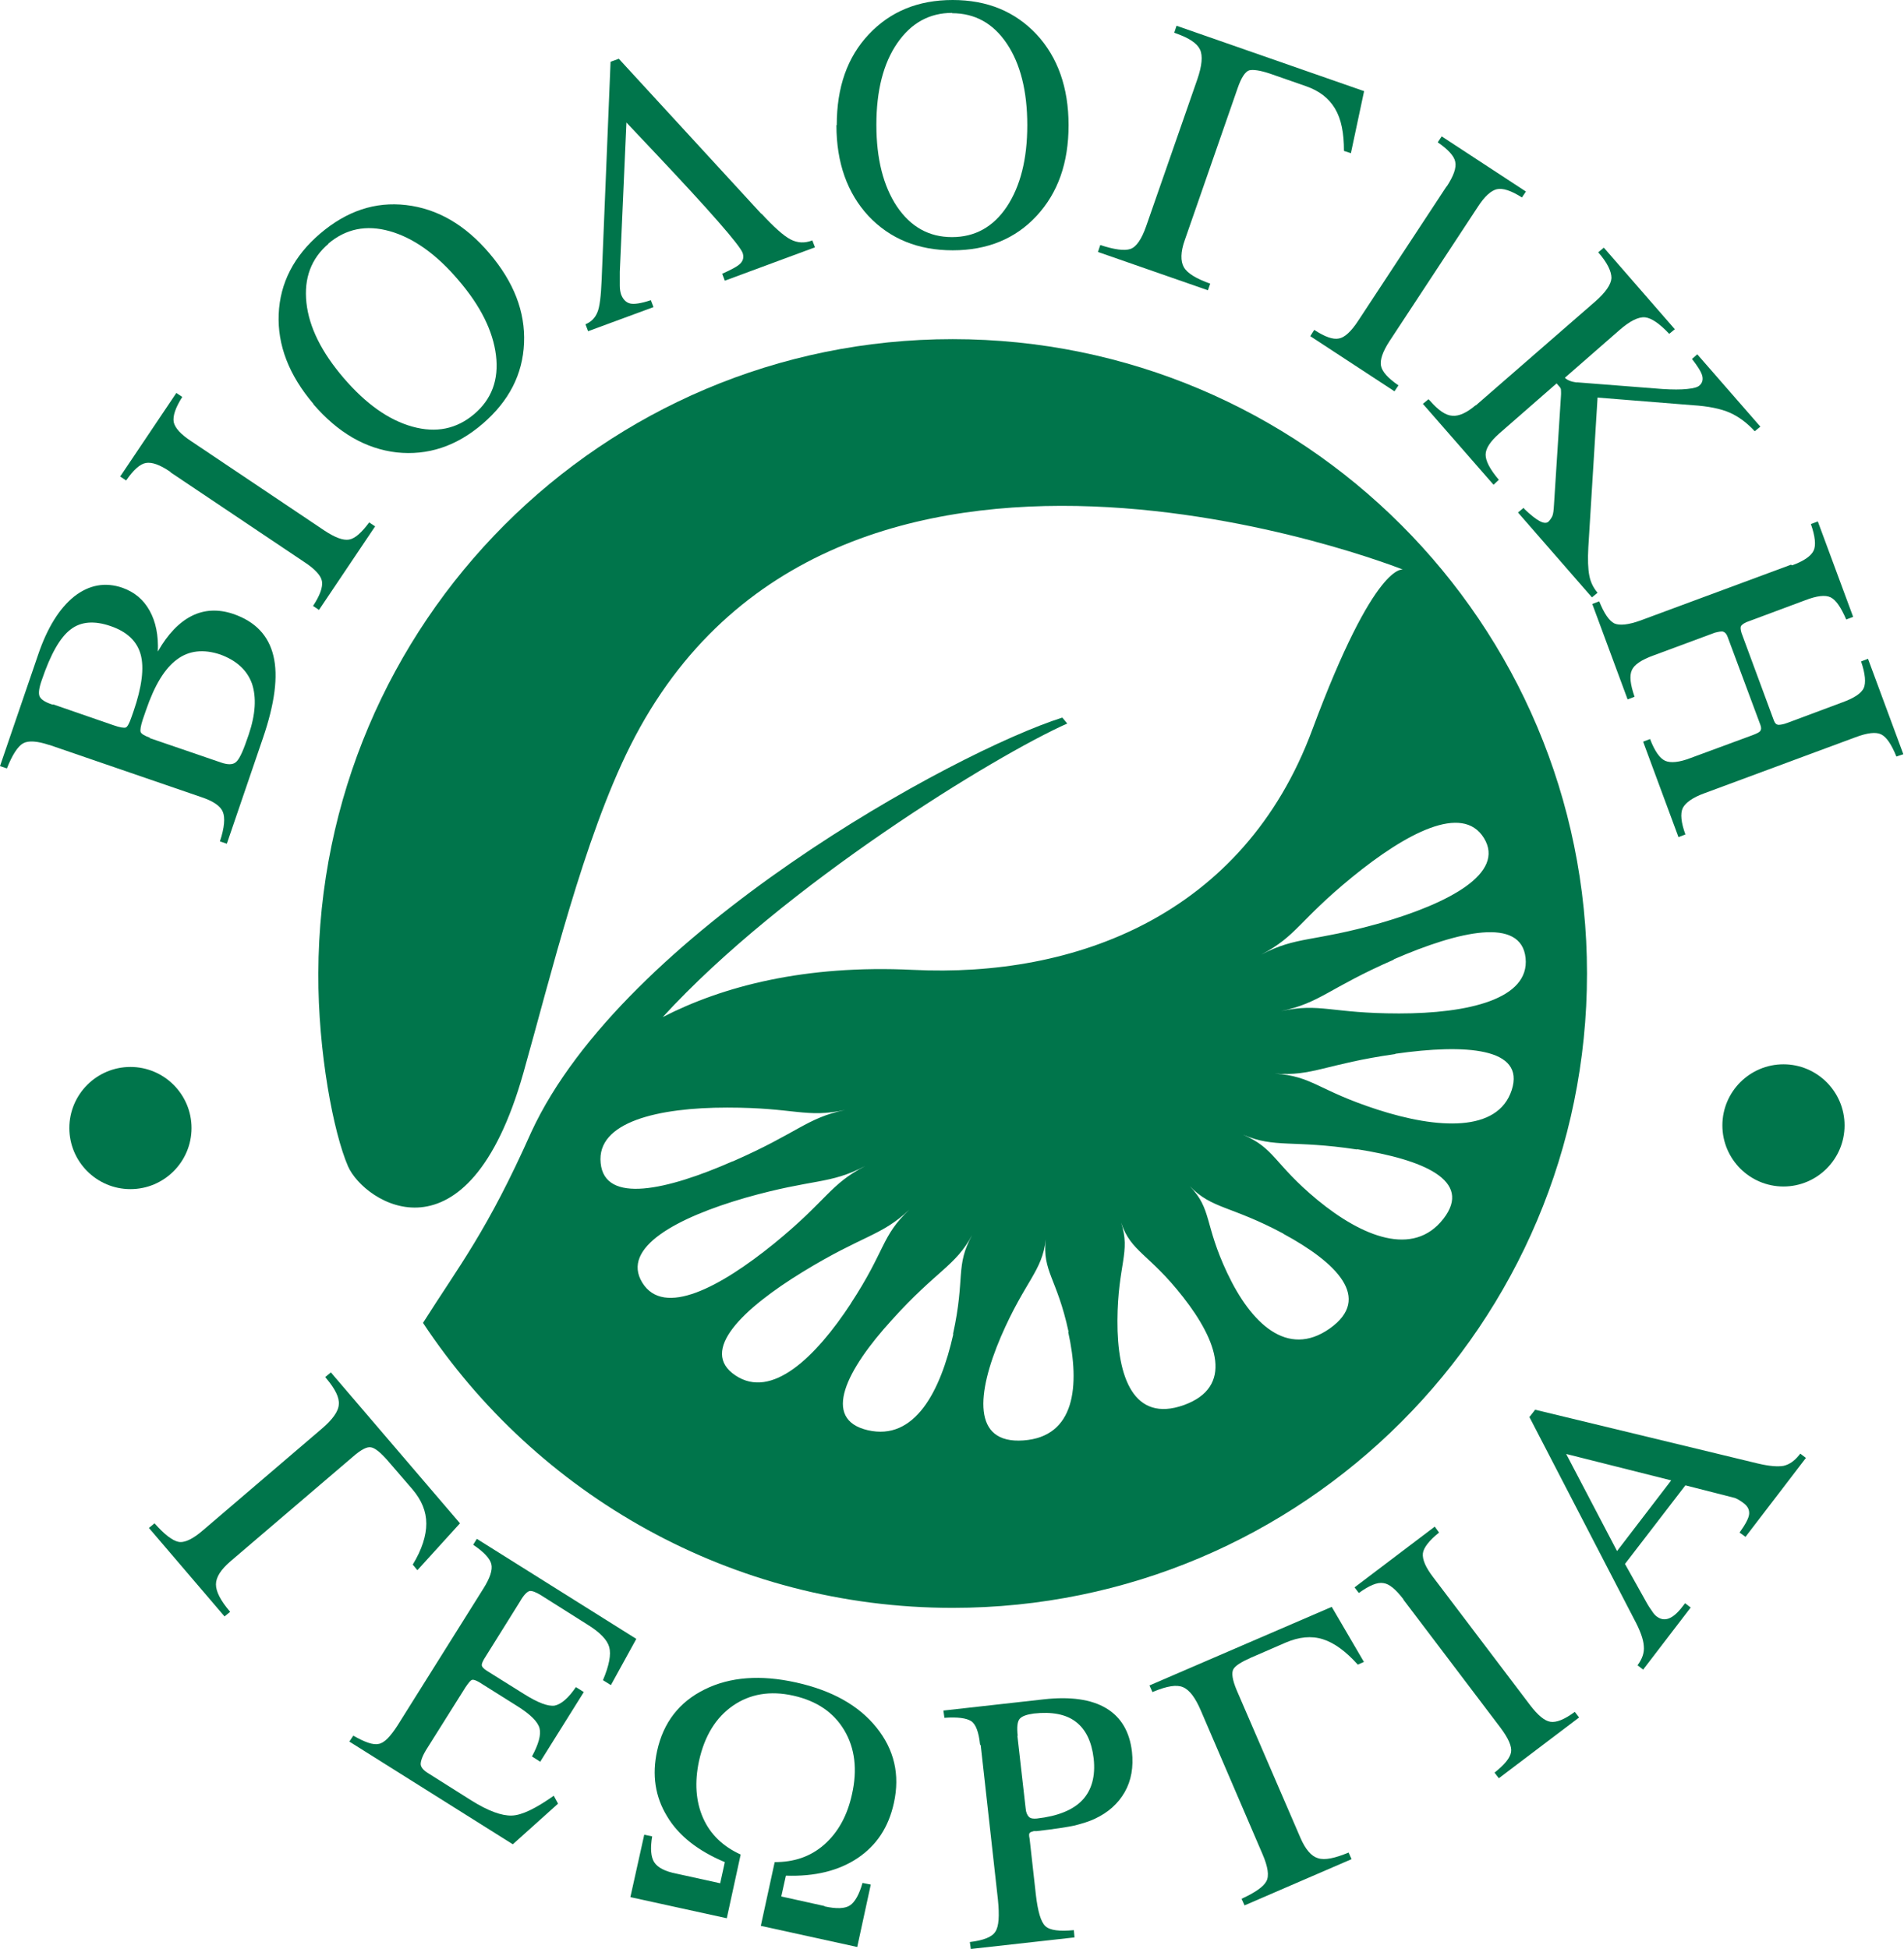 <svg xmlns="http://www.w3.org/2000/svg" xmlns:xlink="http://www.w3.org/1999/xlink" id="Livello_2" data-name="Livello 2" viewBox="0 0 57.66 59.01"><defs><style>      .cls-1 {        clip-path: url(#clippath);      }      .cls-2 {        fill: none;      }      .cls-2, .cls-3 {        stroke-width: 0px;      }      .cls-4 {        clip-path: url(#clippath-1);      }      .cls-3 {        fill: #00754b;      }    </style><clipPath id="clippath"><rect class="cls-2" width="57.66" height="59.01"></rect></clipPath><clipPath id="clippath-1"><rect class="cls-2" y="0" width="57.66" height="59.01"></rect></clipPath></defs><g id="Livello_1-2" data-name="Livello 1"><g class="cls-1"><g class="cls-4"><path class="cls-3" d="m1.49,22.56c-.36-.12-.63-.14-.79-.05-.16.09-.33.35-.49.76l-.21-.07,1.15-3.36c.28-.83.65-1.42,1.1-1.78.45-.35.94-.44,1.46-.26.36.13.63.35.82.69.19.34.27.75.25,1.24.3-.53.65-.89,1.03-1.08.38-.19.8-.21,1.25-.06.67.23,1.07.65,1.22,1.27.15.62.04,1.45-.32,2.5l-1.09,3.19-.21-.07c.14-.42.16-.72.09-.89-.07-.18-.29-.33-.65-.45l-4.6-1.58Zm.12-1.23l1.82.63c.2.07.33.09.38.07.05-.02.11-.13.17-.31l.06-.17c.26-.75.33-1.33.22-1.73-.11-.4-.41-.69-.91-.86-.49-.17-.9-.14-1.21.1-.32.24-.61.75-.88,1.55-.08.23-.1.39-.06.48.04.09.17.18.4.25m2.93,1.01l2.16.74c.2.07.35.07.44,0,.1-.07.21-.29.34-.67l.06-.17c.21-.62.24-1.13.1-1.55-.15-.41-.47-.7-.96-.88-.51-.17-.95-.12-1.31.15-.37.27-.68.78-.94,1.54l-.1.29c-.06.19-.08.31-.06.37.02.05.11.11.28.17"></path><path class="cls-3" d="m5.16,14.29c-.32-.22-.56-.3-.74-.27-.18.03-.38.21-.6.53l-.18-.12,1.7-2.53.18.12c-.21.33-.29.58-.26.76.04.18.21.37.53.58l4.04,2.71c.32.21.56.3.74.27.18-.03.38-.21.61-.52l.18.12-1.7,2.53-.18-.12c.21-.32.3-.57.27-.75-.03-.17-.21-.37-.55-.59l-4.04-2.71Z"></path><path class="cls-3" d="m9.49,12.23c-.74-.87-1.09-1.78-1.05-2.72.04-.94.46-1.76,1.26-2.44.8-.68,1.66-.97,2.6-.86.94.11,1.78.59,2.52,1.46.74.87,1.09,1.77,1.05,2.72-.04.95-.46,1.76-1.25,2.44-.8.69-1.67.97-2.61.87-.94-.11-1.78-.6-2.52-1.46m.46-4.86c-.53.45-.75,1.05-.67,1.79.08.74.46,1.5,1.13,2.28.67.78,1.36,1.27,2.08,1.47.72.2,1.34.07,1.87-.38.53-.45.75-1.04.66-1.78-.09-.73-.46-1.49-1.14-2.28-.67-.79-1.37-1.28-2.08-1.48-.71-.2-1.33-.07-1.86.38"></path><path class="cls-3" d="m23.06,6.47c.38.41.67.67.88.78.21.11.43.12.66.03l.08.21-2.73,1.01-.08-.21c.29-.13.48-.23.56-.32.08-.09.1-.19.06-.31-.09-.24-.98-1.26-2.67-3.05l-.85-.9-.2,4.52c0,.16,0,.29,0,.42,0,.12.02.21.04.27.06.15.15.24.27.27.12.03.33,0,.63-.1l.08.21-1.98.73-.08-.21c.17-.07.29-.19.36-.36.07-.16.11-.49.13-.99l.27-6.6.25-.09,4.31,4.69Z"></path><path class="cls-3" d="m25.34,3.79c0-1.15.32-2.06.97-2.75C26.96.35,27.8,0,28.85,0c1.05,0,1.89.35,2.54,1.04.64.69.97,1.61.97,2.75,0,1.14-.32,2.05-.97,2.75-.64.69-1.49,1.04-2.54,1.04s-1.9-.35-2.55-1.04c-.64-.69-.97-1.61-.97-2.75m3.51-3.4c-.7,0-1.25.31-1.67.92-.42.61-.63,1.44-.63,2.47s.21,1.85.62,2.47c.42.62.97.93,1.67.93s1.25-.31,1.66-.92c.41-.62.62-1.44.62-2.47s-.21-1.86-.62-2.47c-.41-.61-.96-.92-1.66-.92"></path><path class="cls-3" d="m40.91,4.64l-.21-.07c0-.54-.08-.96-.27-1.28-.19-.32-.48-.54-.88-.68l-1.09-.38c-.3-.1-.51-.13-.63-.1-.12.04-.24.22-.35.54l-1.6,4.6c-.13.36-.13.64-.03.82.11.19.38.35.8.5l-.07.2-3.33-1.16.07-.21c.43.14.73.18.91.12.18-.06.34-.29.48-.69l1.55-4.45c.14-.41.17-.71.08-.9-.09-.19-.33-.35-.73-.49l-.05-.02.07-.21,5.68,1.98-.4,1.88Z"></path><path class="cls-3" d="m43.81,5.65c.21-.32.3-.57.26-.75-.03-.17-.21-.37-.53-.59l.12-.18,2.55,1.67-.12.18c-.33-.21-.58-.29-.76-.25-.17.04-.37.21-.58.54l-2.67,4.06c-.21.32-.29.57-.26.74.03.18.21.38.53.6l-.12.18-2.55-1.67.12-.19c.32.21.57.3.75.26.17-.03.37-.21.59-.55l2.67-4.06Z"></path><path class="cls-3" d="m44.69,12.28l3.62-3.15c.32-.28.48-.52.49-.71,0-.2-.12-.46-.4-.78l.17-.14,2.15,2.47-.17.14c-.29-.31-.54-.48-.73-.5-.2-.02-.46.11-.77.38l-1.66,1.45c.07.07.19.12.34.14.02,0,.04,0,.05,0l2.56.2c.31.02.56.02.75,0,.19-.02.32-.05.38-.11.08-.07.11-.17.08-.29-.03-.12-.14-.29-.31-.51l.16-.14,1.91,2.19-.17.14c-.23-.25-.48-.44-.75-.56-.27-.12-.65-.2-1.14-.23l-2.87-.23-.28,4.54c-.02.36-.01.64.03.85.04.21.13.38.25.52l-.17.14-2.24-2.57.17-.14s.02.02.03.04c.37.35.6.48.72.38.05-.05.09-.11.12-.17.03-.07.04-.18.05-.34l.21-3.28c.01-.11,0-.19,0-.22,0-.03-.04-.08-.08-.12l-.05-.06-1.74,1.52c-.27.24-.41.45-.41.64,0,.19.13.44.4.76l-.16.15-2.14-2.45.17-.14.04.04c.25.29.48.45.68.46.2.02.44-.09.71-.32"></path><path class="cls-3" d="m54.27,17.12c.36-.13.57-.28.65-.44.08-.16.05-.44-.08-.81l.21-.08,1.07,2.89-.21.08c-.16-.37-.31-.59-.47-.67-.16-.08-.42-.05-.78.09l-1.69.63c-.13.04-.21.1-.24.14-.03.04-.02.12.01.22l.98,2.65c.03.08.07.12.13.13.06,0,.15-.01.28-.06l1.66-.62c.36-.13.57-.27.65-.43.07-.16.05-.43-.08-.81l.21-.08,1.07,2.89-.21.07c-.15-.37-.3-.59-.46-.67-.16-.08-.42-.05-.79.09l-4.56,1.69c-.36.13-.58.29-.66.45-.08.17-.05.44.08.8l-.21.08-1.07-2.89.21-.08c.14.37.3.59.46.66.16.07.42.05.78-.09l1.87-.69c.13-.05.21-.09.23-.13.03-.04.03-.1,0-.18l-.99-2.66c-.03-.09-.08-.14-.13-.16s-.14,0-.26.03l-1.86.69c-.36.13-.58.28-.65.44-.08.17-.05.43.08.81l-.21.08-1.07-2.89.21-.08c.15.37.3.59.46.67.16.07.43.04.79-.09l4.56-1.69Z"></path><path class="cls-3" d="m12.64,47.55l-.14-.17c.28-.46.41-.88.41-1.24,0-.37-.14-.71-.42-1.04l-.75-.87c-.21-.24-.38-.38-.5-.4-.12-.03-.31.07-.56.29l-3.7,3.16c-.29.25-.44.48-.44.7,0,.22.14.49.43.83l-.17.14-2.29-2.68.17-.14c.3.34.54.52.72.56.18.04.44-.08.76-.36l3.58-3.06c.33-.28.51-.53.52-.74.02-.21-.11-.47-.38-.79l-.03-.04.17-.14,3.91,4.57-1.29,1.42Z"></path><path class="cls-3" d="m14.63,48.12c.21-.33.29-.58.25-.75-.04-.17-.22-.37-.55-.59l.11-.18,4.83,3.03-.77,1.4-.24-.15c.19-.45.25-.78.19-1-.06-.22-.28-.45-.67-.69l-1.41-.89c-.15-.09-.26-.13-.33-.12-.08.02-.18.12-.3.33l-1.03,1.65c-.08.12-.12.21-.12.26,0,.05.05.11.16.18l1.12.7c.43.27.73.38.93.35.19-.04.41-.22.64-.56l.24.15-1.32,2.11-.25-.16c.2-.37.28-.66.23-.85-.05-.2-.28-.43-.7-.69l-1.13-.71c-.09-.05-.16-.08-.21-.07-.05.01-.11.09-.2.22l-1.15,1.83c-.15.23-.21.4-.21.5,0,.09.08.19.23.28l1.3.82c.51.32.92.47,1.23.46.31-.01.73-.22,1.27-.6l.13.24-1.37,1.23-4.95-3.11.12-.18c.35.2.6.29.77.25.17-.03.35-.22.57-.56l2.59-4.13Z"></path><path class="cls-3" d="m24.97,57.73c.36.08.62.07.77-.03.15-.1.28-.33.38-.68l.25.05-.41,1.89-2.92-.64.42-1.93c.58,0,1.08-.16,1.5-.53.42-.37.7-.88.84-1.52.17-.75.09-1.4-.23-1.94-.32-.54-.83-.89-1.54-1.05-.71-.16-1.32-.05-1.83.3-.52.36-.86.91-1.03,1.67-.14.65-.1,1.23.12,1.73.22.5.61.87,1.14,1.11l-.42,1.93-2.92-.64.42-1.89.24.05c-.06.36-.04.62.06.78.1.16.32.28.68.35l1.32.29.14-.64c-.81-.34-1.4-.8-1.75-1.39-.36-.59-.46-1.25-.3-1.98.19-.86.67-1.48,1.44-1.86.77-.38,1.69-.45,2.77-.21,1.08.24,1.89.69,2.43,1.36s.72,1.43.53,2.29c-.16.73-.52,1.28-1.1,1.67-.57.38-1.29.56-2.17.53l-.14.63,1.31.29Z"></path><path class="cls-3" d="m29.68,52.83c-.04-.38-.13-.62-.27-.71-.14-.09-.41-.13-.81-.1l-.03-.22,3.04-.34c.8-.09,1.44,0,1.89.27.45.27.71.71.78,1.32.05.46-.02.87-.22,1.22-.2.35-.5.62-.91.81-.17.08-.37.14-.6.2-.23.05-.62.11-1.15.17h-.09c-.07.02-.11.03-.13.06-.02.02-.02.08,0,.17l.19,1.7c.06.51.15.82.29.95s.43.16.86.12l.02.22-3.14.35-.03-.21c.41-.05.67-.15.77-.31.11-.16.13-.48.08-.98l-.52-4.67Zm1.13-.27l.25,2.2c.01.13.05.21.1.26.05.05.13.06.24.05.63-.07,1.1-.26,1.38-.56.28-.3.4-.72.34-1.26-.06-.51-.24-.88-.54-1.11-.3-.23-.73-.31-1.27-.25-.22.03-.36.08-.43.16-.07.08-.09.25-.06.52"></path><path class="cls-3" d="m41.32,50.32l-.2.09c-.36-.4-.71-.66-1.06-.77-.35-.11-.72-.07-1.12.1l-1.06.46c-.29.13-.47.24-.53.35-.06.11-.03.32.1.63l1.93,4.47c.15.35.33.56.53.62.21.07.52,0,.93-.17l.09.2-3.24,1.4-.09-.2c.41-.19.66-.36.75-.53.09-.16.05-.44-.12-.83l-1.86-4.33c-.17-.4-.35-.64-.55-.72-.19-.08-.48-.03-.87.13l-.05.02-.09-.2,5.52-2.38.97,1.66Z"></path><path class="cls-3" d="m42.5,48.43c-.23-.3-.43-.47-.61-.49-.18-.03-.42.07-.74.3l-.13-.17,2.43-1.84.13.18c-.3.24-.47.46-.49.63-.02.18.08.42.31.72l2.94,3.88c.23.3.43.47.61.5.18.03.43-.07.74-.3l.13.17-2.43,1.84-.13-.17c.3-.24.47-.44.5-.62.03-.17-.08-.42-.32-.74l-2.94-3.88Z"></path><path class="cls-3" d="m46.31,42.92l.18-.23,6.75,1.63c.34.08.59.1.77.07.18-.04.33-.15.47-.32l.04-.05.17.13-1.83,2.39-.18-.13c.18-.25.28-.44.29-.56.01-.13-.04-.24-.18-.34-.05-.04-.1-.07-.15-.1-.05-.03-.1-.05-.15-.06l-1.45-.37-1.83,2.38.62,1.11c.08.15.15.25.2.32.05.08.1.13.14.16.12.09.24.11.37.06.13-.05.27-.17.42-.37l.07-.09.17.13-1.44,1.88-.17-.13c.14-.19.21-.38.19-.58-.01-.2-.11-.48-.3-.83l-3.16-6.1Zm2.66,4.05l1.64-2.14-3.18-.8,1.54,2.94Z"></path><path class="cls-3" d="m55.86,34.08c0,1.02-.83,1.85-1.85,1.85s-1.85-.83-1.85-1.85.83-1.85,1.85-1.85,1.85.83,1.85,1.85"></path><path class="cls-3" d="m5.8,34.16c0,1.02-.83,1.85-1.85,1.85s-1.85-.83-1.85-1.85.83-1.85,1.85-1.85,1.85.83,1.85,1.85"></path><path class="cls-3" d="m16.09,34.28c2.79-6.03,12.81-11.51,16.08-12.55l.15.18c-2.16.96-8.58,4.88-12.25,8.89,1.81-.93,4.3-1.59,7.58-1.43,4.9.24,10-1.64,12.09-7.27,1.91-5.14,2.75-4.85,2.75-4.85,0,0-17.27-6.88-23.4,5.33-1.41,2.81-2.41,6.97-3.24,9.91-1.69,5.97-4.82,3.94-5.31,2.83-.44-1.01-.91-3.46-.9-5.84.03-10.61,8.6-19.21,19.21-19.21s19.21,8.6,19.21,19.21-8.6,19.21-19.21,19.21c-6.7,0-12.6-3.43-16.04-8.63,1.1-1.74,1.94-2.77,3.28-5.78m6.1.89c1.99-.87,2.22-1.31,3.41-1.56-1.2.26-1.5-.07-3.58-.07-2.08,0-3.96.43-3.83,1.68.12,1.25,2.01.82,3.99-.05m1.26,2.49c1.63-1.33,1.67-1.78,2.76-2.35-1.09.57-1.54.37-3.62.96-2.08.6-3.78,1.51-3.13,2.57s2.36.14,3.99-1.18m2.32,1.82c1.07-1.63.92-2.04,1.78-2.85-.86.81-1.39.76-3.22,1.88-1.83,1.12-3.16,2.4-2.05,3.14,1.1.74,2.43-.55,3.5-2.18m3.09.93c.38-1.73.06-2.05.58-3-.51.95-1.07,1.06-2.43,2.57-1.37,1.5-2.15,3.01-.73,3.34,1.42.33,2.2-1.17,2.59-2.91m3.49-.07c-.35-1.63-.8-1.82-.69-2.8-.11.98-.62,1.24-1.36,2.95-.73,1.71-.88,3.25.68,3.14,1.57-.11,1.72-1.65,1.36-3.28m3.48-1.06c-1.04-1.33-1.58-1.36-1.88-2.26.3.9-.1,1.26-.11,2.97-.01,1.71.49,3.1,2.01,2.56,1.52-.55,1.02-1.94-.02-3.27m3.04-1.92c-1.61-.86-2.16-.74-2.84-1.44.68.7.43,1.14,1.14,2.64.71,1.5,1.81,2.58,3.1,1.67,1.3-.92.2-2-1.41-2.87m2.24-2.55c-1.98-.3-2.48-.03-3.46-.45.98.42.92.87,2.26,1.98,1.35,1.11,2.9,1.74,3.81.57.91-1.17-.64-1.8-2.62-2.11m1.16-2.88c-2.11.3-2.5.68-3.65.59,1.16.08,1.29.5,3.11,1.09,1.82.59,3.65.7,4.07-.59.42-1.29-1.41-1.4-3.52-1.1m-.05-2.85c-1.99.87-2.22,1.31-3.42,1.56,1.2-.26,1.5.07,3.58.07s3.96-.43,3.83-1.68-2.01-.82-3.99.04m-1.26-2.49c-1.63,1.33-1.67,1.78-2.76,2.35,1.09-.57,1.54-.37,3.62-.96,2.08-.6,3.78-1.51,3.13-2.57-.65-1.06-2.36-.15-3.99,1.18"></path></g></g></g></svg>